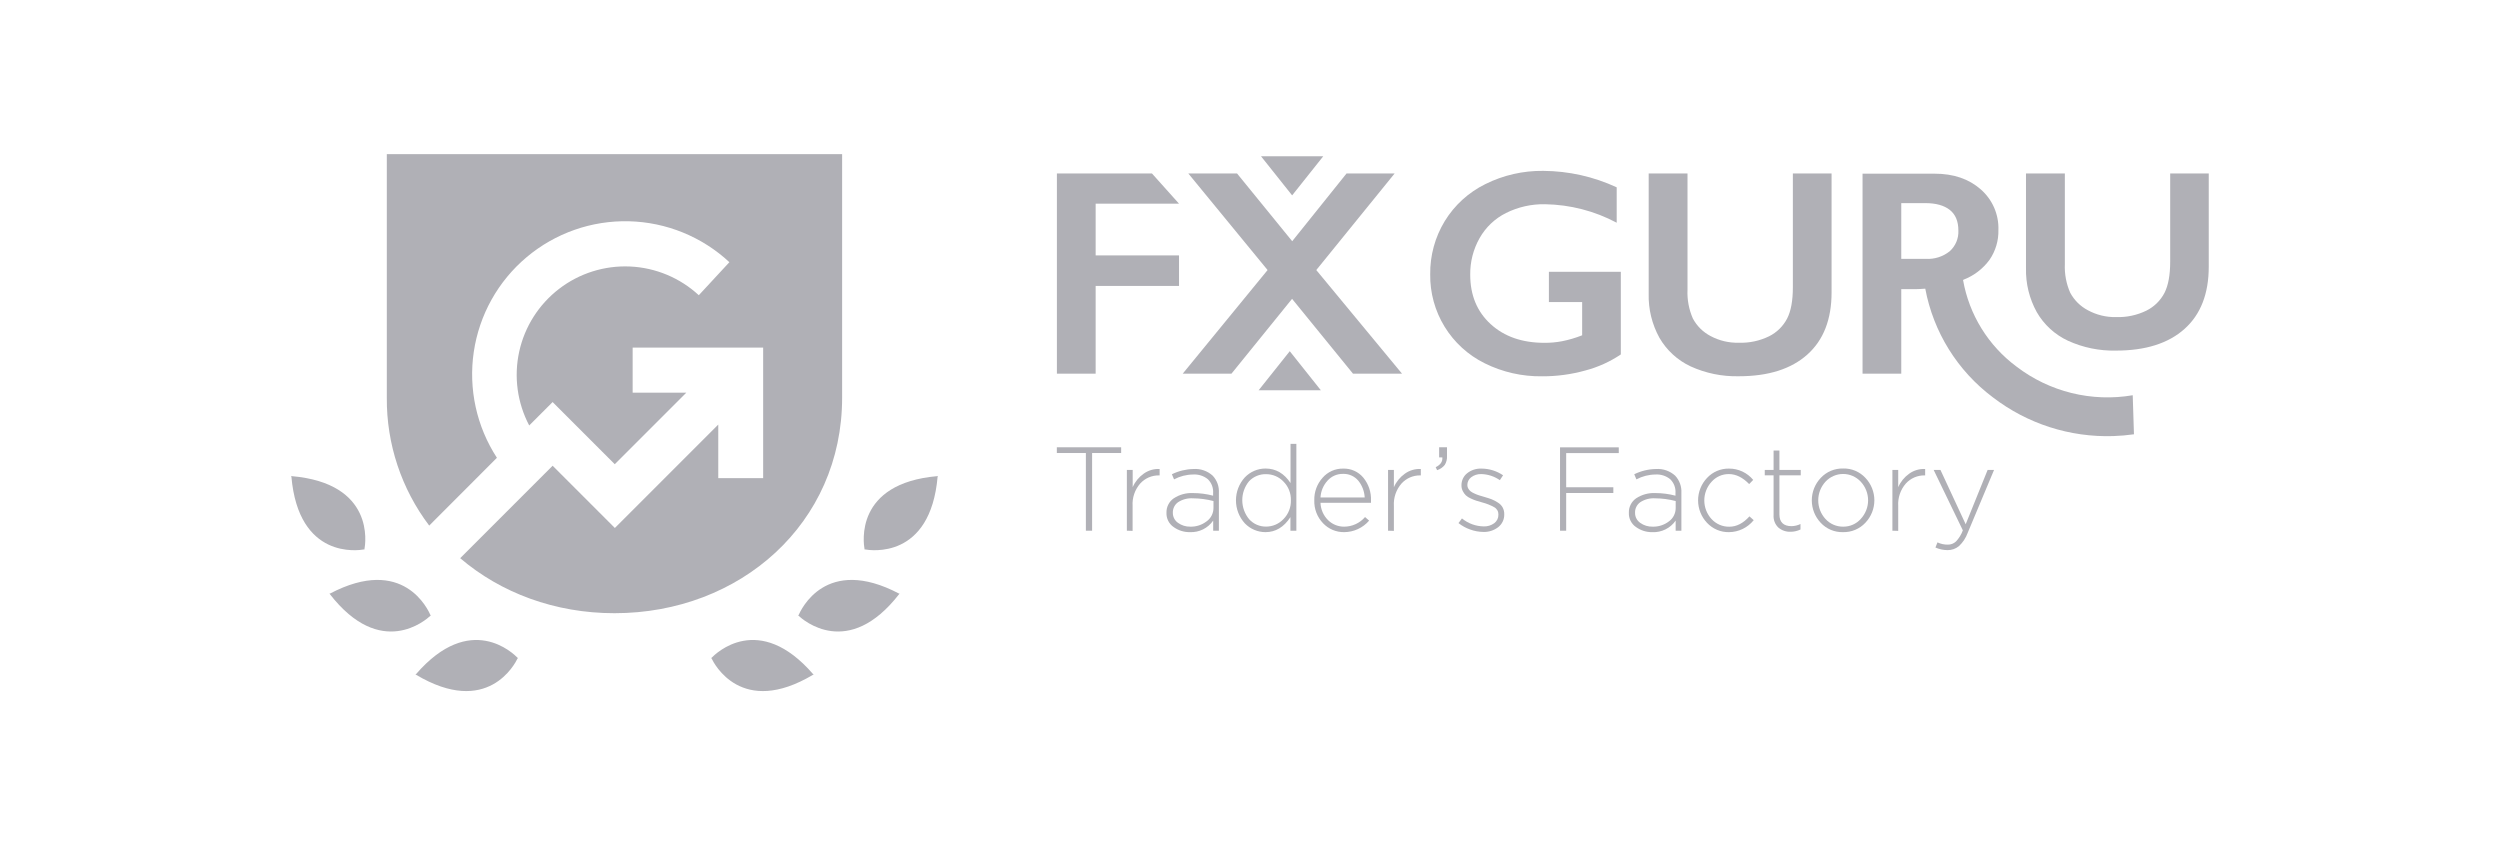 <svg width="146" height="50" viewBox="0 0 146 50" fill="none" xmlns="http://www.w3.org/2000/svg">
<g clip-path="url(#clip0_2220_2106)">
<path d="M67.273 10.129L68.855 11.895H63.986V14.917H68.855V16.7H63.986V21.823H61.723V10.129H67.273Z" fill="#B0B0B6"/>
<path d="M72.242 10.129L75.465 14.087L78.639 10.129H81.448L76.871 15.771L81.878 21.823H79.015L75.457 17.452L71.917 21.823H69.07L74.027 15.771L69.396 10.129H72.242Z" fill="#B0B0B6"/>
<path d="M63.415 30.993V26.456H61.719V26.121H65.475V26.456H63.779V30.993H63.415Z" fill="#B0B0B6"/>
<path d="M65.809 30.993V27.445H66.149V28.452C66.286 28.137 66.506 27.865 66.786 27.666C67.058 27.47 67.388 27.372 67.722 27.389V27.763H67.681C67.476 27.76 67.272 27.801 67.084 27.882C66.896 27.964 66.727 28.085 66.589 28.237C66.274 28.598 66.114 29.069 66.144 29.548V31.003L65.809 30.993Z" fill="#B0B0B6"/>
<path d="M69.493 31.077C69.15 31.084 68.815 30.979 68.537 30.778C68.404 30.686 68.296 30.562 68.223 30.417C68.151 30.273 68.116 30.112 68.122 29.95C68.116 29.785 68.152 29.62 68.226 29.472C68.3 29.323 68.41 29.196 68.547 29.102C68.88 28.884 69.273 28.776 69.67 28.795C70.067 28.795 70.463 28.847 70.846 28.948V28.795C70.856 28.646 70.834 28.497 70.782 28.358C70.729 28.219 70.647 28.092 70.541 27.988C70.299 27.79 69.99 27.691 69.678 27.711C69.289 27.715 68.907 27.813 68.564 27.995L68.438 27.696C68.831 27.503 69.261 27.399 69.698 27.39C69.902 27.376 70.107 27.403 70.3 27.47C70.493 27.537 70.671 27.642 70.822 27.78C70.947 27.914 71.043 28.072 71.106 28.244C71.168 28.416 71.194 28.599 71.183 28.782V30.995H70.85V30.403C70.699 30.621 70.496 30.797 70.258 30.915C70.021 31.033 69.757 31.089 69.493 31.077ZM69.515 30.757C69.857 30.766 70.192 30.657 70.464 30.448C70.589 30.36 70.691 30.242 70.761 30.106C70.831 29.97 70.867 29.819 70.867 29.666V29.261C70.474 29.158 70.069 29.104 69.663 29.102C69.358 29.083 69.056 29.163 68.8 29.328C68.702 29.398 68.622 29.49 68.569 29.598C68.516 29.705 68.49 29.825 68.494 29.945C68.492 30.06 68.518 30.174 68.571 30.277C68.623 30.38 68.701 30.469 68.796 30.534C69.005 30.685 69.257 30.763 69.515 30.757Z" fill="#B0B0B6"/>
<path d="M73.904 31.077C73.68 31.077 73.457 31.032 73.25 30.944C73.043 30.856 72.856 30.727 72.7 30.566C72.365 30.198 72.18 29.719 72.18 29.221C72.18 28.724 72.365 28.244 72.7 27.877C72.856 27.714 73.043 27.584 73.25 27.496C73.457 27.407 73.679 27.362 73.904 27.362C74.507 27.362 74.995 27.645 75.367 28.21V25.92H75.708V30.994H75.361V30.201C74.979 30.785 74.494 31.077 73.904 31.077ZM72.955 30.328C73.08 30.464 73.232 30.573 73.402 30.646C73.572 30.719 73.755 30.756 73.94 30.753C74.13 30.753 74.317 30.715 74.492 30.64C74.666 30.564 74.823 30.455 74.953 30.317C75.097 30.172 75.209 30 75.284 29.81C75.359 29.62 75.394 29.417 75.388 29.214C75.393 29.012 75.358 28.811 75.283 28.623C75.208 28.435 75.096 28.265 74.953 28.122C74.822 27.985 74.665 27.876 74.491 27.802C74.317 27.728 74.129 27.691 73.94 27.691C73.754 27.686 73.569 27.721 73.398 27.792C73.226 27.863 73.071 27.97 72.944 28.105C72.686 28.419 72.547 28.813 72.549 29.218C72.551 29.624 72.695 30.017 72.955 30.328Z" fill="#B0B0B6"/>
<path d="M78.495 31.077C78.265 31.08 78.037 31.035 77.826 30.946C77.615 30.856 77.424 30.724 77.266 30.557C77.095 30.378 76.962 30.168 76.874 29.937C76.786 29.706 76.746 29.459 76.755 29.212C76.743 28.73 76.916 28.261 77.238 27.902C77.387 27.73 77.572 27.593 77.779 27.5C77.986 27.408 78.212 27.362 78.439 27.366C78.662 27.359 78.885 27.402 79.09 27.494C79.294 27.585 79.475 27.722 79.618 27.894C79.924 28.268 80.084 28.741 80.066 29.224C80.068 29.27 80.068 29.316 80.066 29.362H77.117C77.129 29.747 77.29 30.113 77.566 30.383C77.816 30.626 78.153 30.761 78.502 30.757C78.734 30.756 78.962 30.705 79.172 30.608C79.382 30.512 79.569 30.371 79.719 30.195L79.957 30.405C79.776 30.615 79.551 30.784 79.299 30.9C79.047 31.016 78.772 31.076 78.495 31.077ZM77.117 29.053H79.699C79.681 28.695 79.55 28.351 79.324 28.072C79.214 27.941 79.076 27.837 78.919 27.768C78.762 27.699 78.591 27.667 78.42 27.675C78.252 27.673 78.085 27.707 77.932 27.775C77.778 27.843 77.64 27.943 77.529 28.068C77.281 28.339 77.136 28.687 77.117 29.053Z" fill="#B0B0B6"/>
<path d="M81.062 30.993V27.445H81.403V28.452C81.54 28.137 81.76 27.865 82.04 27.666C82.311 27.469 82.642 27.372 82.976 27.389V27.763H82.941C82.736 27.76 82.532 27.801 82.344 27.882C82.156 27.964 81.987 28.085 81.849 28.237C81.534 28.598 81.373 29.069 81.403 29.548V31.003L81.062 30.993Z" fill="#B0B0B6"/>
<path d="M83.928 27.458L83.844 27.284C84.104 27.155 84.233 26.984 84.233 26.776V26.713H84.046V26.121H84.505V26.636C84.515 26.817 84.47 26.997 84.374 27.151C84.259 27.295 84.104 27.402 83.928 27.458Z" fill="#B0B0B6"/>
<path d="M86.629 31.065C86.364 31.062 86.102 31.014 85.854 30.922C85.608 30.836 85.379 30.709 85.176 30.548L85.378 30.276C85.738 30.571 86.186 30.735 86.651 30.742C86.871 30.75 87.086 30.684 87.264 30.555C87.341 30.497 87.404 30.421 87.447 30.334C87.489 30.247 87.51 30.151 87.507 30.053C87.51 29.966 87.49 29.88 87.448 29.804C87.405 29.729 87.343 29.666 87.267 29.623C87.047 29.5 86.811 29.407 86.567 29.344C86.404 29.297 86.286 29.263 86.213 29.239C86.106 29.204 86.001 29.162 85.899 29.113C85.79 29.068 85.69 29.004 85.603 28.926C85.533 28.856 85.475 28.775 85.43 28.686C85.376 28.582 85.348 28.465 85.35 28.348C85.347 28.213 85.375 28.079 85.431 27.957C85.487 27.834 85.571 27.727 85.676 27.642C85.914 27.451 86.213 27.354 86.518 27.366C86.968 27.367 87.407 27.503 87.779 27.756L87.591 28.042C87.271 27.818 86.891 27.694 86.5 27.686C86.289 27.68 86.082 27.746 85.914 27.874C85.844 27.927 85.787 27.997 85.749 28.076C85.71 28.155 85.691 28.242 85.693 28.331C85.692 28.404 85.713 28.476 85.751 28.538C85.787 28.6 85.834 28.654 85.889 28.698C85.96 28.75 86.038 28.794 86.12 28.827C86.204 28.866 86.29 28.9 86.378 28.928C86.449 28.951 86.55 28.982 86.679 29.018C86.855 29.07 87 29.115 87.112 29.158C87.237 29.209 87.357 29.272 87.47 29.346C87.588 29.415 87.686 29.515 87.754 29.634C87.82 29.757 87.852 29.895 87.848 30.035C87.852 30.178 87.823 30.321 87.762 30.451C87.701 30.581 87.611 30.695 87.498 30.784C87.25 30.976 86.942 31.076 86.629 31.065Z" fill="#B0B0B6"/>
<path d="M91.106 30.994V26.125H94.536V26.46H91.465V28.456H94.219V28.791H91.465V30.994H91.106Z" fill="#B0B0B6"/>
<path d="M96.496 31.078C96.153 31.084 95.818 30.979 95.54 30.778C95.406 30.686 95.299 30.562 95.226 30.417C95.154 30.273 95.119 30.112 95.126 29.95C95.119 29.785 95.155 29.62 95.229 29.472C95.303 29.324 95.413 29.197 95.549 29.102C95.882 28.884 96.275 28.776 96.672 28.795C97.069 28.795 97.465 28.847 97.848 28.948V28.795C97.859 28.646 97.837 28.497 97.784 28.358C97.731 28.219 97.649 28.093 97.543 27.988C97.301 27.79 96.992 27.691 96.68 27.711C96.291 27.715 95.909 27.813 95.566 27.995L95.44 27.696C95.835 27.502 96.267 27.398 96.706 27.39C96.91 27.376 97.115 27.403 97.308 27.47C97.501 27.537 97.678 27.642 97.83 27.78C97.955 27.914 98.052 28.071 98.114 28.244C98.177 28.416 98.203 28.599 98.193 28.782V30.995H97.858V30.403C97.707 30.622 97.502 30.799 97.264 30.916C97.026 31.034 96.762 31.09 96.496 31.078ZM96.517 30.757C96.859 30.766 97.195 30.657 97.466 30.448C97.59 30.359 97.689 30.241 97.758 30.105C97.826 29.968 97.861 29.818 97.86 29.666V29.261C97.467 29.158 97.062 29.104 96.656 29.102C96.351 29.083 96.048 29.163 95.792 29.329C95.694 29.398 95.615 29.49 95.562 29.598C95.508 29.706 95.483 29.825 95.487 29.945C95.485 30.06 95.511 30.175 95.564 30.278C95.616 30.381 95.694 30.469 95.789 30.535C96.001 30.687 96.258 30.765 96.519 30.757H96.517Z" fill="#B0B0B6"/>
<path d="M100.978 31.077C100.738 31.082 100.498 31.037 100.276 30.943C100.054 30.849 99.855 30.71 99.69 30.534C99.355 30.18 99.168 29.711 99.168 29.223C99.168 28.735 99.355 28.266 99.69 27.912C99.854 27.736 100.053 27.596 100.274 27.502C100.495 27.408 100.734 27.361 100.975 27.366C101.244 27.364 101.511 27.423 101.755 27.537C101.999 27.652 102.215 27.819 102.387 28.026L102.151 28.27C101.776 27.88 101.375 27.686 100.967 27.686C100.776 27.684 100.586 27.723 100.412 27.801C100.237 27.879 100.081 27.994 99.954 28.137C99.682 28.434 99.531 28.822 99.531 29.225C99.531 29.628 99.682 30.016 99.954 30.313C100.086 30.456 100.246 30.571 100.425 30.648C100.604 30.725 100.797 30.763 100.992 30.76C101.413 30.76 101.804 30.56 102.168 30.156L102.417 30.378C102.243 30.594 102.024 30.768 101.776 30.889C101.527 31.01 101.255 31.074 100.978 31.077Z" fill="#B0B0B6"/>
<path d="M104.572 31.055C104.31 31.066 104.054 30.978 103.855 30.808C103.758 30.715 103.683 30.601 103.635 30.476C103.588 30.35 103.568 30.216 103.577 30.082V27.758H103.062V27.445H103.577V26.311H103.918V27.445H105.163V27.758H103.918V30.039C103.918 30.497 104.155 30.727 104.628 30.728C104.808 30.724 104.986 30.681 105.148 30.602V30.923C104.969 31.009 104.772 31.055 104.572 31.055Z" fill="#B0B0B6"/>
<path d="M108.939 30.528C108.772 30.707 108.569 30.849 108.343 30.943C108.117 31.038 107.873 31.083 107.628 31.077C107.386 31.083 107.145 31.038 106.921 30.944C106.697 30.85 106.496 30.71 106.331 30.532C105.995 30.178 105.809 29.709 105.809 29.221C105.809 28.734 105.995 28.265 106.331 27.91C106.498 27.731 106.701 27.589 106.927 27.494C107.153 27.4 107.397 27.354 107.642 27.36C107.884 27.354 108.126 27.399 108.349 27.493C108.573 27.588 108.774 27.729 108.939 27.907C109.275 28.26 109.463 28.73 109.463 29.218C109.463 29.705 109.275 30.175 108.939 30.528ZM107.649 30.757C107.841 30.758 108.031 30.719 108.207 30.641C108.383 30.563 108.54 30.449 108.668 30.305C108.943 30.011 109.097 29.622 109.097 29.218C109.097 28.815 108.943 28.426 108.668 28.131C108.537 27.989 108.377 27.876 108.2 27.798C108.023 27.72 107.831 27.68 107.638 27.68C107.444 27.68 107.253 27.72 107.076 27.798C106.898 27.876 106.739 27.989 106.608 28.131C106.336 28.429 106.185 28.817 106.185 29.22C106.185 29.623 106.336 30.012 106.608 30.309C106.74 30.453 106.901 30.568 107.08 30.645C107.26 30.722 107.454 30.76 107.649 30.757Z" fill="#B0B0B6"/>
<path d="M110.516 30.993V27.445H110.856V28.452C110.993 28.137 111.213 27.865 111.493 27.666C111.764 27.469 112.095 27.372 112.429 27.389V27.763H112.394C112.189 27.76 111.985 27.801 111.797 27.882C111.609 27.964 111.44 28.085 111.302 28.237C110.987 28.598 110.827 29.069 110.856 29.548V31.003L110.516 30.993Z" fill="#B0B0B6"/>
<path d="M113.733 32.127C113.49 32.126 113.25 32.074 113.029 31.975L113.149 31.675C113.337 31.765 113.544 31.81 113.753 31.806C113.932 31.809 114.104 31.742 114.233 31.619C114.407 31.433 114.542 31.213 114.63 30.973L112.926 27.445H113.323L114.796 30.617L116.077 27.445H116.452L114.913 31.119C114.806 31.414 114.631 31.68 114.401 31.895C114.213 32.049 113.976 32.132 113.733 32.127Z" fill="#B0B0B6"/>
<path d="M73.644 9.127H77.277L75.461 11.41L73.644 9.127Z" fill="#B0B0B6"/>
<path d="M77.138 22.792H73.504L75.322 20.51L77.138 22.792Z" fill="#B0B0B6"/>
<path d="M22.59 9V23.231C22.57 25.924 23.44 28.548 25.066 30.695L29.02 26.735C27.83 24.907 27.349 22.706 27.669 20.548C27.988 18.39 29.086 16.423 30.756 15.018C32.425 13.614 34.551 12.868 36.732 12.922C38.913 12.976 40.999 13.826 42.596 15.312L40.81 17.241C39.712 16.226 38.292 15.633 36.799 15.564C35.306 15.496 33.836 15.958 32.651 16.869C31.466 17.779 30.64 19.079 30.321 20.539C30.002 21.999 30.209 23.525 30.906 24.847L32.273 23.48L35.902 27.111L40.081 22.932H36.947V20.301H44.568V27.922H41.947V24.795L35.908 30.834L32.273 27.199L26.875 32.598C29.245 34.622 32.404 35.811 35.885 35.811C43.227 35.811 49.18 30.568 49.18 23.226V9H22.59Z" fill="#B0B0B6"/>
<path d="M54.743 27.806L54.76 27.791C54.759 27.797 54.759 27.802 54.76 27.808H54.779L54.758 27.828C54.335 32.686 50.837 32.147 50.504 32.085L50.492 32.096C50.493 32.091 50.493 32.086 50.492 32.081H50.477L50.489 32.07C50.427 31.723 49.891 28.229 54.743 27.806Z" fill="#B0B0B6"/>
<path d="M52.514 34.67H52.544L52.531 34.685H52.547H52.519C49.536 38.54 46.887 36.194 46.639 35.962H46.624V35.949L46.613 35.937H46.63C46.767 35.634 48.207 32.4 52.514 34.67Z" fill="#B0B0B6"/>
<path d="M47.494 39.379H47.523L47.507 39.389L47.52 39.402H47.49C43.305 41.902 41.694 38.75 41.552 38.443H41.535V38.432V38.419H41.552C41.788 38.175 44.306 35.691 47.494 39.379Z" fill="#B0B0B6"/>
<path d="M17.035 27.806L17.015 27.791C17.014 27.797 17.014 27.802 17.015 27.808H16.996L17.017 27.828C17.438 32.686 20.936 32.147 21.269 32.085L21.28 32.096C21.281 32.091 21.281 32.086 21.28 32.081H21.295L21.284 32.07C21.35 31.723 21.891 28.229 17.035 27.806Z" fill="#B0B0B6"/>
<path d="M19.26 34.67H19.232L19.243 34.685H19.227H19.255C22.239 38.54 24.889 36.194 25.134 35.962H25.149V35.949L25.161 35.937H25.146C25.013 35.634 23.575 32.4 19.26 34.67Z" fill="#B0B0B6"/>
<path d="M24.288 39.379H24.258L24.275 39.389L24.262 39.402H24.291C28.477 41.902 30.087 38.75 30.231 38.443H30.246V38.432V38.419H30.231C29.993 38.175 27.475 35.691 24.288 39.379Z" fill="#B0B0B6"/>
<path d="M90.456 17.64H92.398V19.581C92.017 19.732 91.624 19.848 91.222 19.928C90.884 19.992 90.54 20.023 90.196 20.021C88.896 20.021 87.849 19.657 87.054 18.928C86.258 18.199 85.861 17.238 85.861 16.044C85.851 15.297 86.039 14.56 86.406 13.91C86.763 13.276 87.302 12.763 87.953 12.438C88.659 12.087 89.441 11.912 90.23 11.927C91.691 11.95 93.125 12.32 94.415 13.007V10.94C93.071 10.316 91.609 9.988 90.128 9.979C88.954 9.964 87.794 10.229 86.743 10.752C85.765 11.234 84.944 11.982 84.374 12.912C83.805 13.847 83.511 14.923 83.524 16.018C83.509 17.097 83.8 18.158 84.364 19.078C84.927 19.998 85.74 20.739 86.707 21.216C87.748 21.733 88.897 21.993 90.059 21.976C90.913 21.98 91.763 21.865 92.585 21.636C93.323 21.442 94.023 21.126 94.656 20.699V15.872H90.456V17.64Z" fill="#B0B0B6"/>
<path d="M104.703 16.784C104.703 17.559 104.593 18.166 104.368 18.604C104.134 19.053 103.764 19.416 103.31 19.641C102.762 19.908 102.157 20.036 101.548 20.016C100.97 20.031 100.398 19.895 99.889 19.621C99.453 19.391 99.095 19.036 98.863 18.6C98.633 18.076 98.526 17.506 98.55 16.934V10.129H96.283V17.16C96.261 18.056 96.478 18.941 96.91 19.726C97.332 20.456 97.967 21.038 98.73 21.396C99.614 21.799 100.577 21.996 101.548 21.973C103.272 21.973 104.606 21.55 105.55 20.705C106.494 19.86 106.965 18.65 106.964 17.076V10.129H104.703V16.784Z" fill="#B0B0B6"/>
<path d="M126.739 10.129V15.286C126.739 16.061 126.628 16.668 126.405 17.106C126.171 17.555 125.8 17.918 125.345 18.143C124.797 18.41 124.192 18.538 123.583 18.518C123.005 18.531 122.434 18.392 121.926 18.115C121.49 17.885 121.133 17.53 120.9 17.095C120.67 16.57 120.563 16 120.587 15.428V10.129H118.318V15.662C118.297 16.558 118.514 17.443 118.947 18.228C119.367 18.958 120.003 19.542 120.767 19.898C121.648 20.3 122.608 20.497 123.576 20.475C125.301 20.475 126.635 20.052 127.578 19.207C128.52 18.362 128.991 17.152 128.991 15.578V10.129H126.739Z" fill="#B0B0B6"/>
<path d="M117.76 21.406C116.112 20.181 114.996 18.372 114.642 16.35L114.676 16.337H114.664C115.276 16.102 115.806 15.697 116.192 15.168C116.541 14.658 116.722 14.051 116.707 13.433C116.723 12.984 116.637 12.538 116.458 12.126C116.278 11.715 116.009 11.349 115.67 11.055C114.977 10.447 114.081 10.143 112.983 10.143H108.773V21.823H111.034V16.886H111.874C112.045 16.886 112.234 16.874 112.436 16.858C112.91 19.392 114.318 21.657 116.382 23.203C118.395 24.749 120.882 25.549 123.419 25.467C123.821 25.454 124.223 25.419 124.623 25.363L124.551 23.082C123.365 23.285 122.149 23.241 120.981 22.953C119.812 22.664 118.715 22.138 117.76 21.406ZM111.034 15.118V11.862H112.436C113.056 11.862 113.532 11.995 113.867 12.258C114.202 12.523 114.369 12.925 114.369 13.461C114.38 13.688 114.34 13.915 114.253 14.124C114.165 14.334 114.032 14.522 113.863 14.674C113.469 14.989 112.972 15.147 112.468 15.118H111.034Z" fill="#B0B0B6"/>
</g>
<defs>
<clipPath id="clip0_2220_2106">
<rect width="112" height="31.358" fill="white" transform="translate(17 9)"/>
</clipPath>
</defs>
</svg>
